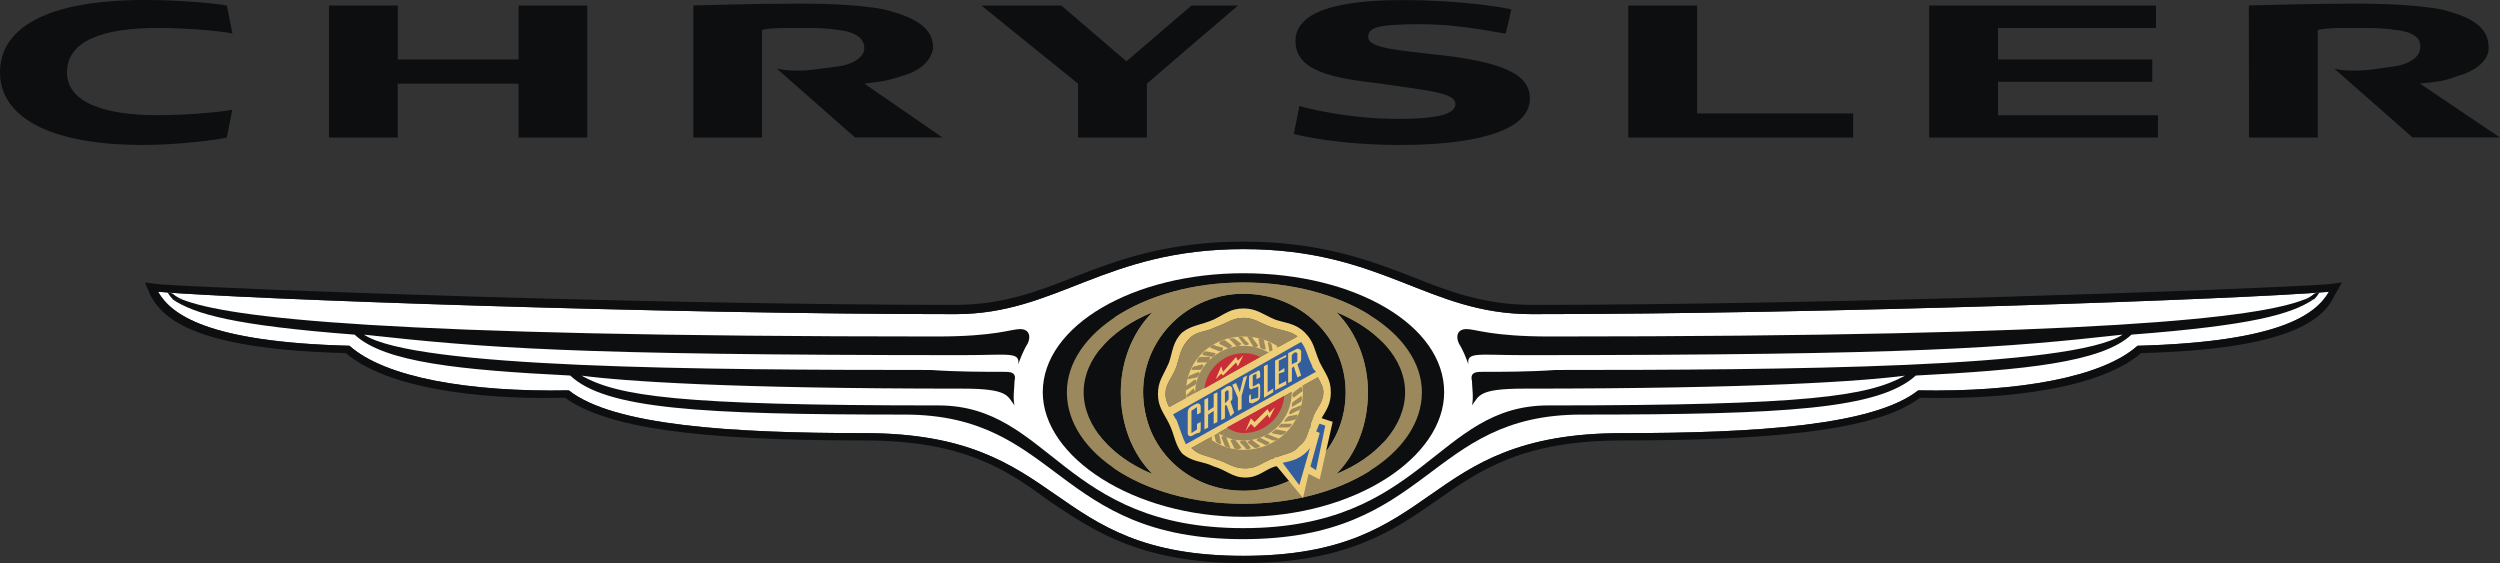 <svg version="1.1" id="Camada_1" xmlns="http://www.w3.org/2000/svg" x="0" y="0" viewBox="0 0 2426.5 546.6" style="enable-background:new 0 0 2426.5 546.6" xml:space="preserve"><rect x="0" y="0" width="2426.5" height="546.6" fill="#333333" stroke="none"/><style>.st1,.st2,.st4,.st5{fill-rule:evenodd;clip-rule:evenodd;fill:#0c0e0f}.st2,.st4,.st5{fill:#9b895d}.st4,.st5{fill:#325e9e}.st5{fill:#eece79}</style><path d="M2074.7 335.6c-34.3 30.6-115.5 45.1-212.9 43.3-43.3 34.3-158.8 41.5-286.9 41.5-200.2 0-173.2 119.1-368 119.1s-169.6-119.1-368-119.1c-128.1 0-243.5-7.2-286.8-41.5-97.4 1.8-178.6-12.6-212.9-43.3-138.9-3.6-173.2-30.7-185.8-52.4 84.8 7.2 492.5 21.7 773.9 21.7 99.2 0 144.3-63.1 279.6-63.1s178.6 63.1 279.6 63.1c281.4 0 689.1-14.4 774-21.7-12.6 21.7-46.9 48.7-185.8 52.4z" style="fill-rule:evenodd;clip-rule:evenodd;fill:#fff"/><path class="st1" d="M1206.9 265.2c-106.4 0-194.8 50.5-194.8 115.5 0 63.1 88.4 120.9 194.8 120.9 108.2 0 194.8-57.7 194.8-120.9.1-65-86.5-115.5-194.8-115.5z"/><path class="st2" d="M1380.1 380.7c0 59.5-77.6 108.2-173.2 108.2s-171.4-48.7-171.4-108.2c0-57.7 75.8-106.4 171.4-106.4 95.7-.1 173.2 48.6 173.2 106.4zm-173.2-95.6c-54.1 0-97.4 43.3-97.4 95.6 0 54.1 43.3 95.6 97.4 95.6 55.9 0 99.2-41.5 99.2-95.6 0-52.3-43.2-95.6-99.2-95.6zm90.2 18c19.9 19.8 30.7 48.7 30.7 77.6 0 30.7-10.8 59.5-30.7 79.4 39.7-16.2 66.7-46.9 66.7-79.4s-27-61.4-66.7-77.6zm-209.2 77.6c0-28.9 10.8-57.7 30.7-77.6-39.7 16.2-66.8 45.1-66.8 77.6s27.1 63.1 66.8 79.4c-19.9-19.9-30.7-48.8-30.7-79.4z"/><path class="st2" d="M1343.1 429.1c-3.6 9.9-8.3 19.4-14.1 28.3-31.3 19.5-74.5 31.6-122.1 31.6-50 0-94.6-13.3-125.7-34.5-6.3-10.2-11.2-21.1-14.7-32.6 11.8 15.8 29.9 29.2 52 38.2-19.8-19.9-30.7-48.7-30.7-79.4 0-28.9 10.8-57.7 30.7-77.6-21.4 8.7-39.1 21.2-50.9 35.8 3.6-11 8.4-21.3 14.4-31 31.1-20.6 75.3-33.8 124.9-33.8 47.2 0 90.1 11.9 121.3 30.9 5.5 8.5 10.2 17.6 13.8 27.1-11.5-11.8-26.9-21.8-45-29.2 19.9 19.8 30.7 48.7 30.7 77.6 0 30.7-10.8 59.5-30.7 79.4 18.7-7.4 34.5-18.2 46.1-30.8zm-136.2-144c-54.1 0-97.4 43.3-97.4 95.6 0 54.1 43.3 95.6 97.4 95.6 55.9 0 99.2-41.5 99.2-95.6 0-52.3-43.2-95.6-99.2-95.6z"/><path d="M1117.1 418.4c-5-11.3-7.6-23.6-7.6-36v-.9c.1 12.8 2.7 25.3 7.6 36.9z" style="fill-rule:evenodd;clip-rule:evenodd;fill:#d0b26f"/><path class="st4" d="M1235.8 445.6c1.8 0-1.8 0 0 0 10.8-5.4 18-3.6 25.3-12.6 9-7.2 9-16.2 12.6-25.3 0-1.8 1.8-3.6 1.8-5.4l14.4 7.2-9 54.1-10.8-7.2-5.4 23.5-28.9-34.3z"/><path class="st2" d="M1134.8 395.1c-1.8-3.6-3.6-7.2-3.6-12.6 0-10.8 7.2-16.2 10.8-27.1s3.6-18 12.6-27.1c7.2-7.2 14.4-5.4 25.3-10.8 10.8-3.6 16.2-9 27.1-9 10.8 0 16.2 5.4 27.1 9 10.8 3.6 18 3.6 25.3 9l-124.6 68.6zm73.9 59.5c-12.6 0-16.2-5.4-28.9-9-9-3.6-16.2-3.6-23.4-10.8l122.7-68.6c1.8 3.6 5.4 9 5.4 14.4 0 9-5.4 14.4-9 21.7 0 1.8-1.8 3.6-1.8 5.4-1.8 3.6-1.8 5.4-1.8 7.2-1.8 1.8-1.8 3.6-1.8 3.6-1.8 5.4-3.6 10.8-9 14.4-5.4 7.2-12.6 7.2-21.7 10.8-1.8 0-3.6 0-3.6 1.8h-1.8c-9 3.7-14.4 9.1-25.3 9.1z"/><path class="st5" d="M1253.8 380.7c0 25.3-19.8 46.9-46.9 46.9-25.3 0-46.9-21.7-46.9-46.9 0-23.5 21.6-45.1 46.9-45.1 27.1 0 46.9 21.6 46.9 45.1zm-46.9-54.1c-30.7 0-55.9 23.4-55.9 54.1s25.3 55.9 55.9 55.9c32.5 0 57.7-25.3 57.7-55.9s-25.2-54.1-57.7-54.1z"/><path class="st2" d="M1201.5 326.6c1.8 0 5.4 0 5.4 1.8l5.4 5.4c-1.8 1.8-3.6 1.8-5.4 0l-5.4-7.2zm-9 1.8h5.4l7.2 5.4c-1.8 1.8-5.4 3.6-5.4 1.8l-7.2-7.2zm-9 5.4c0-3.6 3.6-3.6 5.4-3.6l7.2 5.4c-1.8 1.8-3.6 3.6-5.4 1.8l-7.2-3.6zm-9 3.6c0-1.8 3.6-3.6 5.4-1.8l7.2 1.8c0 3.6-1.8 3.6-3.6 3.6l-9-3.6zm-7.3 7.2c0-3.6 3.6-3.6 3.6-3.6l9 1.8c-.1 1.9-1.7 3.5-3.6 3.6l-9-1.8zm-5.4 7.2c0-3.6 1.8-5.4 3.6-5.4h9c0 3.6-1.8 5.4-3.6 5.4h-9zm-5.4 7.2c0-1.8 1.8-3.6 3.6-3.6l7.2-1.8c1.8 1.8 0 3.6-1.8 5.4h-9zm-3.6 9.1c0-1.8 1.8-3.6 1.8-3.6l9-3.6c1.8 1.8 0 3.6-1.8 5.4l-9 1.8zm-1.8 10.8c0-3.6 0-5.4 1.8-5.4l7.2-5.4c1.8 1.8 1.8 3.6 0 5.4l-9 5.4zm1.8 9c-1.8-1.8-1.8-5.4 0-5.4l5.4-5.4c1.8 1.8 1.8 3.6 1.8 5.4l-7.2 5.4zm1.8 9c-1.8-1.8-1.8-3.6-1.8-5.4l5.4-7.2c1.8 1.8 3.6 3.6 1.8 5.4l-5.4 7.2zm3.6 9c-1.8-1.8-3.6-3.6-1.8-5.4l3.6-7.2c1.8 0 3.6 3.6 1.8 3.6l-3.6 9zm5.4 7.2c-3.6 0-3.6-3.6-3.6-3.6l3.6-9c1.8 0 3.6 3.6 1.8 5.4l-1.8 7.2zm5.4 7.3c-1.8 0-3.6-1.8-3.6-3.6l1.8-9c1.8 0 3.6 1.8 3.6 3.6l-1.8 9zm7.3 7.2c-1.8 0-3.6-3.6-3.6-5.4V415c1.8 0 3.6 0 3.6 1.8v10.8zm9 3.6c-1.8 0-5.4-1.8-5.4-3.6l-1.8-7.2c3.6-1.8 5.4 0 5.4 1.8l1.8 9zm9 3.6c-1.8 0-5.4-1.8-5.4-1.8l-3.6-9c3.6-1.8 5.4 0 5.4 1.8l3.6 9zm10.8 0c-3.6 1.8-5.4 1.8-7.2 0l-3.6-7.2c1.8-1.8 3.6-1.8 5.4 0l5.4 7.2zm9.1 0c-1.8 1.8-5.4 1.8-5.4 0l-5.4-5.4c0-1.8 3.6-1.8 5.4-1.8l5.4 7.2zm9-1.8c-1.8 1.8-3.6 1.8-5.4 1.8l-7.2-5.4c1.8-1.8 3.6-3.6 5.4-1.8l7.2 5.4zm9-3.6c0 1.8-3.6 3.6-5.4 1.8l-7.2-3.6c0-1.8 3.6-3.6 5.4-1.8l7.2 3.6zm9-3.6c-1.8 1.8-3.6 1.8-5.4 1.8l-9-3.6c1.8-1.8 3.6-3.6 5.4-1.8l9 3.6zm7.2-7.2c0 1.8-3.6 3.6-5.4 3.6l-9-1.8c1.8-1.8 3.6-3.6 5.4-3.6l9 1.8zm5.4-7.3c0 1.8-1.8 3.6-3.6 3.6h-9c0-1.8 1.8-3.6 3.6-3.6h9zm5.5-9c0 3.6-1.8 5.4-3.6 5.4l-9 1.8c0-1.8 1.8-3.6 3.6-5.4l9-1.8zm3.6-9c0 3.6-1.8 5.4-3.6 5.4l-7.2 3.6c-1.8-1.8 0-3.6 1.8-5.4l9-3.6zm0-9c1.8 1.8 0 5.4 0 5.4l-9 5.4c0-1.8 0-5.4 1.8-5.4l7.2-5.4zm0-9.1c1.8 1.8 1.8 5.4 0 5.4l-7.2 5.4c-1.8-1.8-1.8-3.6 0-5.4l7.2-5.4zm-1.8-9c1.8 1.8 1.8 3.6 1.8 5.4l-7.2 7.2c-1.8-1.8-1.8-3.6 0-5.4l5.4-7.2zm-3.7-9c1.8 1.8 3.6 3.6 1.8 5.4l-3.6 7.2c-1.8 0-3.6-3.6-3.6-5.4l5.4-7.2zm-5.4-9c3.6 1.8 3.6 3.6 3.6 5.4l-3.6 9c-1.8-1.8-3.6-3.6-3.6-5.4l3.6-9zm-5.4-5.4c1.8 0 3.6 1.8 3.6 3.6l-1.8 9c-1.9-.1-3.5-1.7-3.6-3.6l1.8-9zm-7.2-7.2c1.8 0 3.6 3.6 3.6 3.6v9c-1.8 0-3.6-1.8-3.6-3.6v-9zm-9-3.7c1.8 0 3.6 1.8 3.6 1.8l1.8 9c-1.8 0-3.6 0-3.6-1.8l-1.8-9zm-9-3.5c1.8 0 3.6 0 5.4 1.8l1.8 9c-1.8 0-3.6 0-5.4-1.8l-1.8-9zm-10.9-1.8c1.8 0 5.4 0 5.4 1.8l5.4 7.2c-1.8 1.8-5.4 1.8-5.4 0l-5.4-9z"/><path class="st5" d="M1282.7 405.9c5.4-9 9-14.4 9-25.3 0-12.6-5.4-18-10.8-28.9-5.4-12.6-5.4-19.9-14.4-28.9s-18.1-9-28.9-12.6c-12.6-5.4-18-10.8-30.7-10.8-12.6 0-18 5.4-28.9 10.8-12.6 5.4-21.6 5.4-30.7 12.6-9 9-9 18-12.6 28.9-5.4 12.6-10.8 18-10.8 30.6 0 12.6 5.4 18.1 10.8 28.9 5.4 10.8 5.4 19.8 12.6 28.9 10.8 9 19.8 7.2 30.7 12.6 12.6 3.6 18 10.8 30.7 10.8s18.1-7.2 28.9-10.8h1.8l25.3 30.6 5.4-23.4 10.8 5.4 12.6-55.9-10.8-3.5zm-147.9-10.8c-1.8-3.6-3.6-7.2-3.6-12.6 0-10.8 7.2-16.2 10.8-27.1s3.6-18 12.6-27.1c7.2-7.2 14.4-5.4 25.3-10.8 10.8-3.6 16.2-9 27.1-9 10.8 0 16.2 5.4 27.1 9 10.8 3.6 18 3.6 25.3 9l-124.6 68.6zm73.9 59.5c-12.6 0-16.2-5.4-28.9-9-9-3.6-16.2-3.6-23.4-10.8l122.7-68.6c1.8 3.6 5.4 9 5.4 14.4 0 9-5.4 14.4-9 21.7 0 1.8-1.8 3.6-1.8 5.4-1.8 3.6-1.8 5.4-1.8 7.2-1.8 1.8-1.8 3.6-1.8 3.6-1.8 5.4-3.6 10.8-9 14.4-5.4 7.2-12.6 7.2-21.7 10.8-1.8 0-3.6 0-3.6 1.8h-1.8c-9 3.7-14.4 9.1-25.3 9.1zm52.4 16.3-16.2-21.7c9-1.8 16.2-3.6 23.5-10.8 1.8-1.8 3.6-3.6 3.6-5.4l-10.9 37.9zm16.2-14.5-5.4-3.6 9-32.5-3.6-1.8c1.8-1.8 1.8-5.4 3.6-7.2l5.4 1.8-9 43.3z"/><path d="M1206.9 342.8c-19.8 0-36.1 16.3-37.9 34.3l54.1-30.7c-5-2.5-10.6-3.7-16.2-3.6zm-16.2 72.1c5.4 3.6 10.8 5.4 16.2 5.4 20.6.2 37.9-15.5 39.7-36.1l-55.9 30.7z" style="fill-rule:evenodd;clip-rule:evenodd;fill:#c82e37"/><path class="st4" d="M1151 431.2c-3.6-7.2-5.4-14.4-9-23.5-1.8-1.8-1.8-3.6-3.6-5.4l124.5-70.4c5.4 7.2 5.4 12.6 10.8 23.5 0 1.8 1.8 3.6 3.6 5.4L1151 431.2z"/><path class="st5" d="m1179.9 368.1 5.4-12.6 1.8 5.4 12.6-14.4 1.8 3.6 5.4-5.4-5.4 10.8-1.8-3.6-12.6 12.6-1.8-1.8-5.4 5.4zm28.8 50.5 5.4-12.6 3.6 3.6 12.6-12.6 1.8 3.6 5.4-5.4-5.4 10.8-1.8-3.6-12.6 12.6-3.6-3.6-5.4 7.2zm-39.7-30.7 3.6-1.8v12.6l5.4-3.6v-12.6l3.6-1.8v28.9l-3.6 1.8v-12.6l-5.4 3.6V415l-3.6 1.8v-28.9zm19.9 3.6v-10.8l1.8-1.8c1.8 0 1.8 0 1.8 1.8v5.4c0 1.8 0 1.8-1.8 3.6l-1.8 1.8zm5.4-1.8c1.8-1.8 1.8-1.8 1.8-3.6v-7.2c0-3.6-1.8-5.4-5.4-3.6l-5.4 3.6v28.9l3.6-1.8v-12.6h1.8l3.6 10.8 3.6-3.6-3.6-10.9zm7.2-3.6-5.4-12.6 3.6-1.8 3.6 9 3.6-14.4 3.6-1.8-5.4 19.8v12.6l-3.6 1.8v-12.6zm14.4-9c-1.8 1.8-3.6 0-3.6-1.8V368c0-3.6 0-3.6 3.6-5.4l3.6-1.8c1.8-1.8 3.6-1.8 3.6 1.8v3.6l-3.6 1.8v-5.4l-3.6 1.8v10.8l3.6-1.8c1.8-1.8 3.6-1.8 3.6 1.8v7.2c0 3.6 0 5.4-3.6 7.2l-3.6 1.8c-1.8 0-3.6 0-3.6-1.8v-5.4l1.8-1.8v5.4l7.2-1.8v-10.8l-5.4 1.9zm10.9-21.7 3.6-1.8v27.1l5.4-3.6v3.6l-9 5.4v-30.7zm10.8-5.4 10.8-5.4v1.8l-7.2 3.6v10.8l5.4-3.6v3.6l-5.4 1.8v10.8l7.2-3.6v3.6l-10.8 5.4V350zm16.2 3.6v-9l1.8-1.8c1.8-1.8 3.6 0 3.6 0v7.2c0 1.8-1.8 1.8-1.8 1.8l-3.6 1.8zm5.5 0c1.8-1.8 3.6-1.8 3.6-5.4V341c0-1.8-3.6-3.6-5.4-1.8l-7.2 3.6v28.9l3.6-1.8v-12.6l1.8-1.8 3.6 10.8 3.6-1.8-3.6-10.9zm-97.5 48.7v-7.2l-5.4 3.6v21.7l5.4-3.6v-5.4l3.6-1.8v5.4c0 3.6 0 5.4-3.6 5.4l-3.6 1.8c-1.8 1.8-5.4 1.8-5.4-1.8v-19.8c0-3.6 1.8-5.4 5.4-7.2l3.6-1.8c1.8 0 3.6 0 3.6 3.6v5.4l-3.6 1.7z"/><path class="st1" d="M2258.7 276c-83 5.4-487.1 19.9-772.1 19.9-45.1 0-79.4-12.6-115.5-27.1-41.5-16.2-90.2-34.3-164.2-34.3s-122.7 18-164.2 34.3c-36.1 14.4-70.3 27.1-115.5 27.1-285 0-689.1-14.4-772.1-19.9l-14.4-1.8 5.4 12.6c12.6 23.5 45.1 52.3 189.4 55.9 46.9 39.7 153.4 45.1 212.9 43.3 39.7 28.9 126.3 41.5 290.5 41.5 97.4 0 138.9 28.9 180.4 59.5 43.3 28.9 88.4 59.5 187.6 59.5 99.2 0 144.3-30.7 185.8-59.5 43.3-30.7 84.8-59.5 182.2-59.5 162.4 0 250.8-12.6 288.7-41.5 61.3 1.8 167.8-3.6 214.7-43.3 144.3-3.6 176.8-32.5 187.6-55.9l7.2-12.6-14.4 1.8zm-184 59.6c-34.3 30.6-115.5 45.1-212.9 43.3-43.3 34.3-158.8 41.5-286.9 41.5-200.2 0-173.2 119.1-368 119.1s-169.6-119.1-368-119.1c-128.1 0-243.5-7.2-286.8-41.5-97.4 1.8-178.6-12.6-212.9-43.3-138.9-3.6-173.2-30.7-185.8-52.4 84.8 7.2 492.5 21.7 773.9 21.7 99.2 0 144.3-63.1 279.6-63.1s178.6 63.1 279.6 63.1c281.4 0 689.1-14.4 774-21.7-12.6 21.7-46.9 48.7-185.8 52.4z"/><path class="st1" d="m2246.1 285.1 5.4-1.8s-1.8 3.6-5.4 7.2h-9c5.4-1.8 9-5.4 9-5.4zM2237.1 290.5c-45.1 18-196.6 36.1-732.5 36.1-57.7 0-72.1-7.2-81.2-7.2-9 0-10.8 7.2-7.2 14.4 3.6 5.4 7.2 14.4 9 19.9-1.8-12.6 9-9 54.1-9 382.5 0 465.4-7.2 580.9-19.9-48.7 32.5-328.3 34.3-550.3 34.3-25.3 1.8-52.3 1.8-72.2 1.8-7.2 0-10.8 1.8-9 9 0 5.4 1.8 16.2 0 23.5 7.2-9 5.4-16.2 50.5-16.2 227.3 0 328.3-7.2 369.8-12.6-36.1 19.8-92 28.9-346.4 28.9-108.2 0-120.9 119.1-295.9 119.1s-187.6-119.1-295.9-119.1c-254.4 0-310.3-9-346.4-28.9 41.5 5.4 142.5 12.6 369.8 12.6 45.1 0 43.3 7.2 50.5 16.2-1.8-7.2 0-18.1 0-23.5 1.8-7.2-1.8-9-9-9-19.8 0-46.9 0-72.2-1.8-221.9 0-501.5-1.8-550.2-34.3 115.5 12.6 198.5 19.9 580.9 19.9 45.1 0 55.9-3.6 54.1 9 1.8-5.4 5.4-14.4 9-19.9 3.6-7.2 1.8-14.4-7.2-14.4s-23.5 7.2-81.2 7.2c-537.6 0-687.3-18.1-732.5-36.1h-9c21.6 14.4 59.5 25.3 176.8 34.3 28.9 27.1 102.8 34.3 209.3 39.7 34.3 32.5 126.3 37.9 324.7 37.9 149.7 0 146.1 120.9 328.3 120.9 182.2 0 178.6-120.9 328.3-120.9 198.5 0 288.7-5.4 324.7-37.9 104.6-5.4 180.4-12.6 209.3-39.7 117.3-9 155.1-19.8 176.8-34.3h-8.5zM167.8 285.1l-5.4-1.8s1.8 3.6 5.4 7.2h9c-5.4-1.8-9-5.4-9-5.4zm1412.6-151.6h218.3v-23.4h-151.5V5.4h-66.8v128.1zM319.3 5.4v128.1H386V81.2h117.3v52.3H570V5.4h-66.7v52.3H386.1V5.4h-66.8zm837.1 0-63.1 54.1-63.1-54.1h-77.6l93.8 75.8v52.3h66.8V81.2c1.8-1.8 88.4-75.8 88.4-75.8h-45.2zm716.2 128.1h221.9v-21.6h-155.2V79.4H2089V57.7h-149.7V27.1h153.3V5.4h-220.1v128.1h.1zm-615.2-93.8c0 28.9 34.3 36.1 83 41.5 48.7 7.2 72.2 9 72.2 19.8 0 9-14.4 14.4-55.9 14.4-48.7 0-90.2-10.8-95.6-12.6 0 1.8-5.4 27.1-5.4 27.1 5.4 1.8 45.1 10.8 102.9 10.8 64.9 0 126.3-10.8 126.3-45.1 0-23.4-25.3-36.1-97.4-43.3-28.9-3.6-59.5-5.4-59.5-16.2 0-9 7.2-12.6 50.5-12.6 41.5 0 77.6 9 83 9l5.4-23.4c-7.2-1.8-48.7-9-104.6-9-45.3-.1-104.9 5.3-104.9 39.6zM0 70.4c0 41.5 45.1 70.3 138.9 70.3 36.1 0 74-5.4 81.2-7.2l5.4-27.1c-7.2 1.8-39.7 5.4-72.2 5.4C101 111.9 65 99.2 65 70.4c0-30.7 34.3-43.3 88.4-43.3 30.7 0 65 3.6 72.2 5.4l-5.4-27.1c-9-1.8-43.3-5.4-79.4-5.4C45.1 0 0 27.1 0 70.4zm672.9 63.1h66.7V28.9c9-1.8 19.8-1.8 34.3-1.8 16.2 0 28.9 0 37.9 1.8 19.8 1.8 27.1 9 27.1 18 0 7.2-9 16.2-28.9 18-14.4 1.8-23.4 3.6-34.3 3.6-7.2 0-12.6 0-21.6-1.8l75.8 66.7h84.8l-75.8-52.3c14.4-1.8 19.8-1.8 36.1-7.2 19.8-5.4 28.9-16.2 30.7-27.1 0-16.2-10.8-28.9-48.7-37.9-19.8-3.6-46.9-5.4-81.2-5.4-48.7 0-97.4 1.8-102.8 1.8l-.1 128.2zm1510 0h66.7V28.9c10.8-1.8 19.9-1.8 36.1-1.8 16.2 0 27.1 0 37.9 1.8 19.9 1.8 27.1 9 25.3 18 0 7.2-9 16.2-28.9 18-12.6 1.8-21.7 3.6-34.3 3.6-7.2 0-12.6 0-19.9-1.8l75.8 66.7h84.8l-77.6-52.3c16.2-1.8 21.7-1.8 36.1-7.2 19.8-5.4 30.6-16.2 30.6-27.1 0-16.2-9-28.9-46.9-37.9-21.7-3.6-46.9-5.4-83-5.4-46.9 0-97.4 1.8-102.9 1.8l.2 128.2z"/></svg>